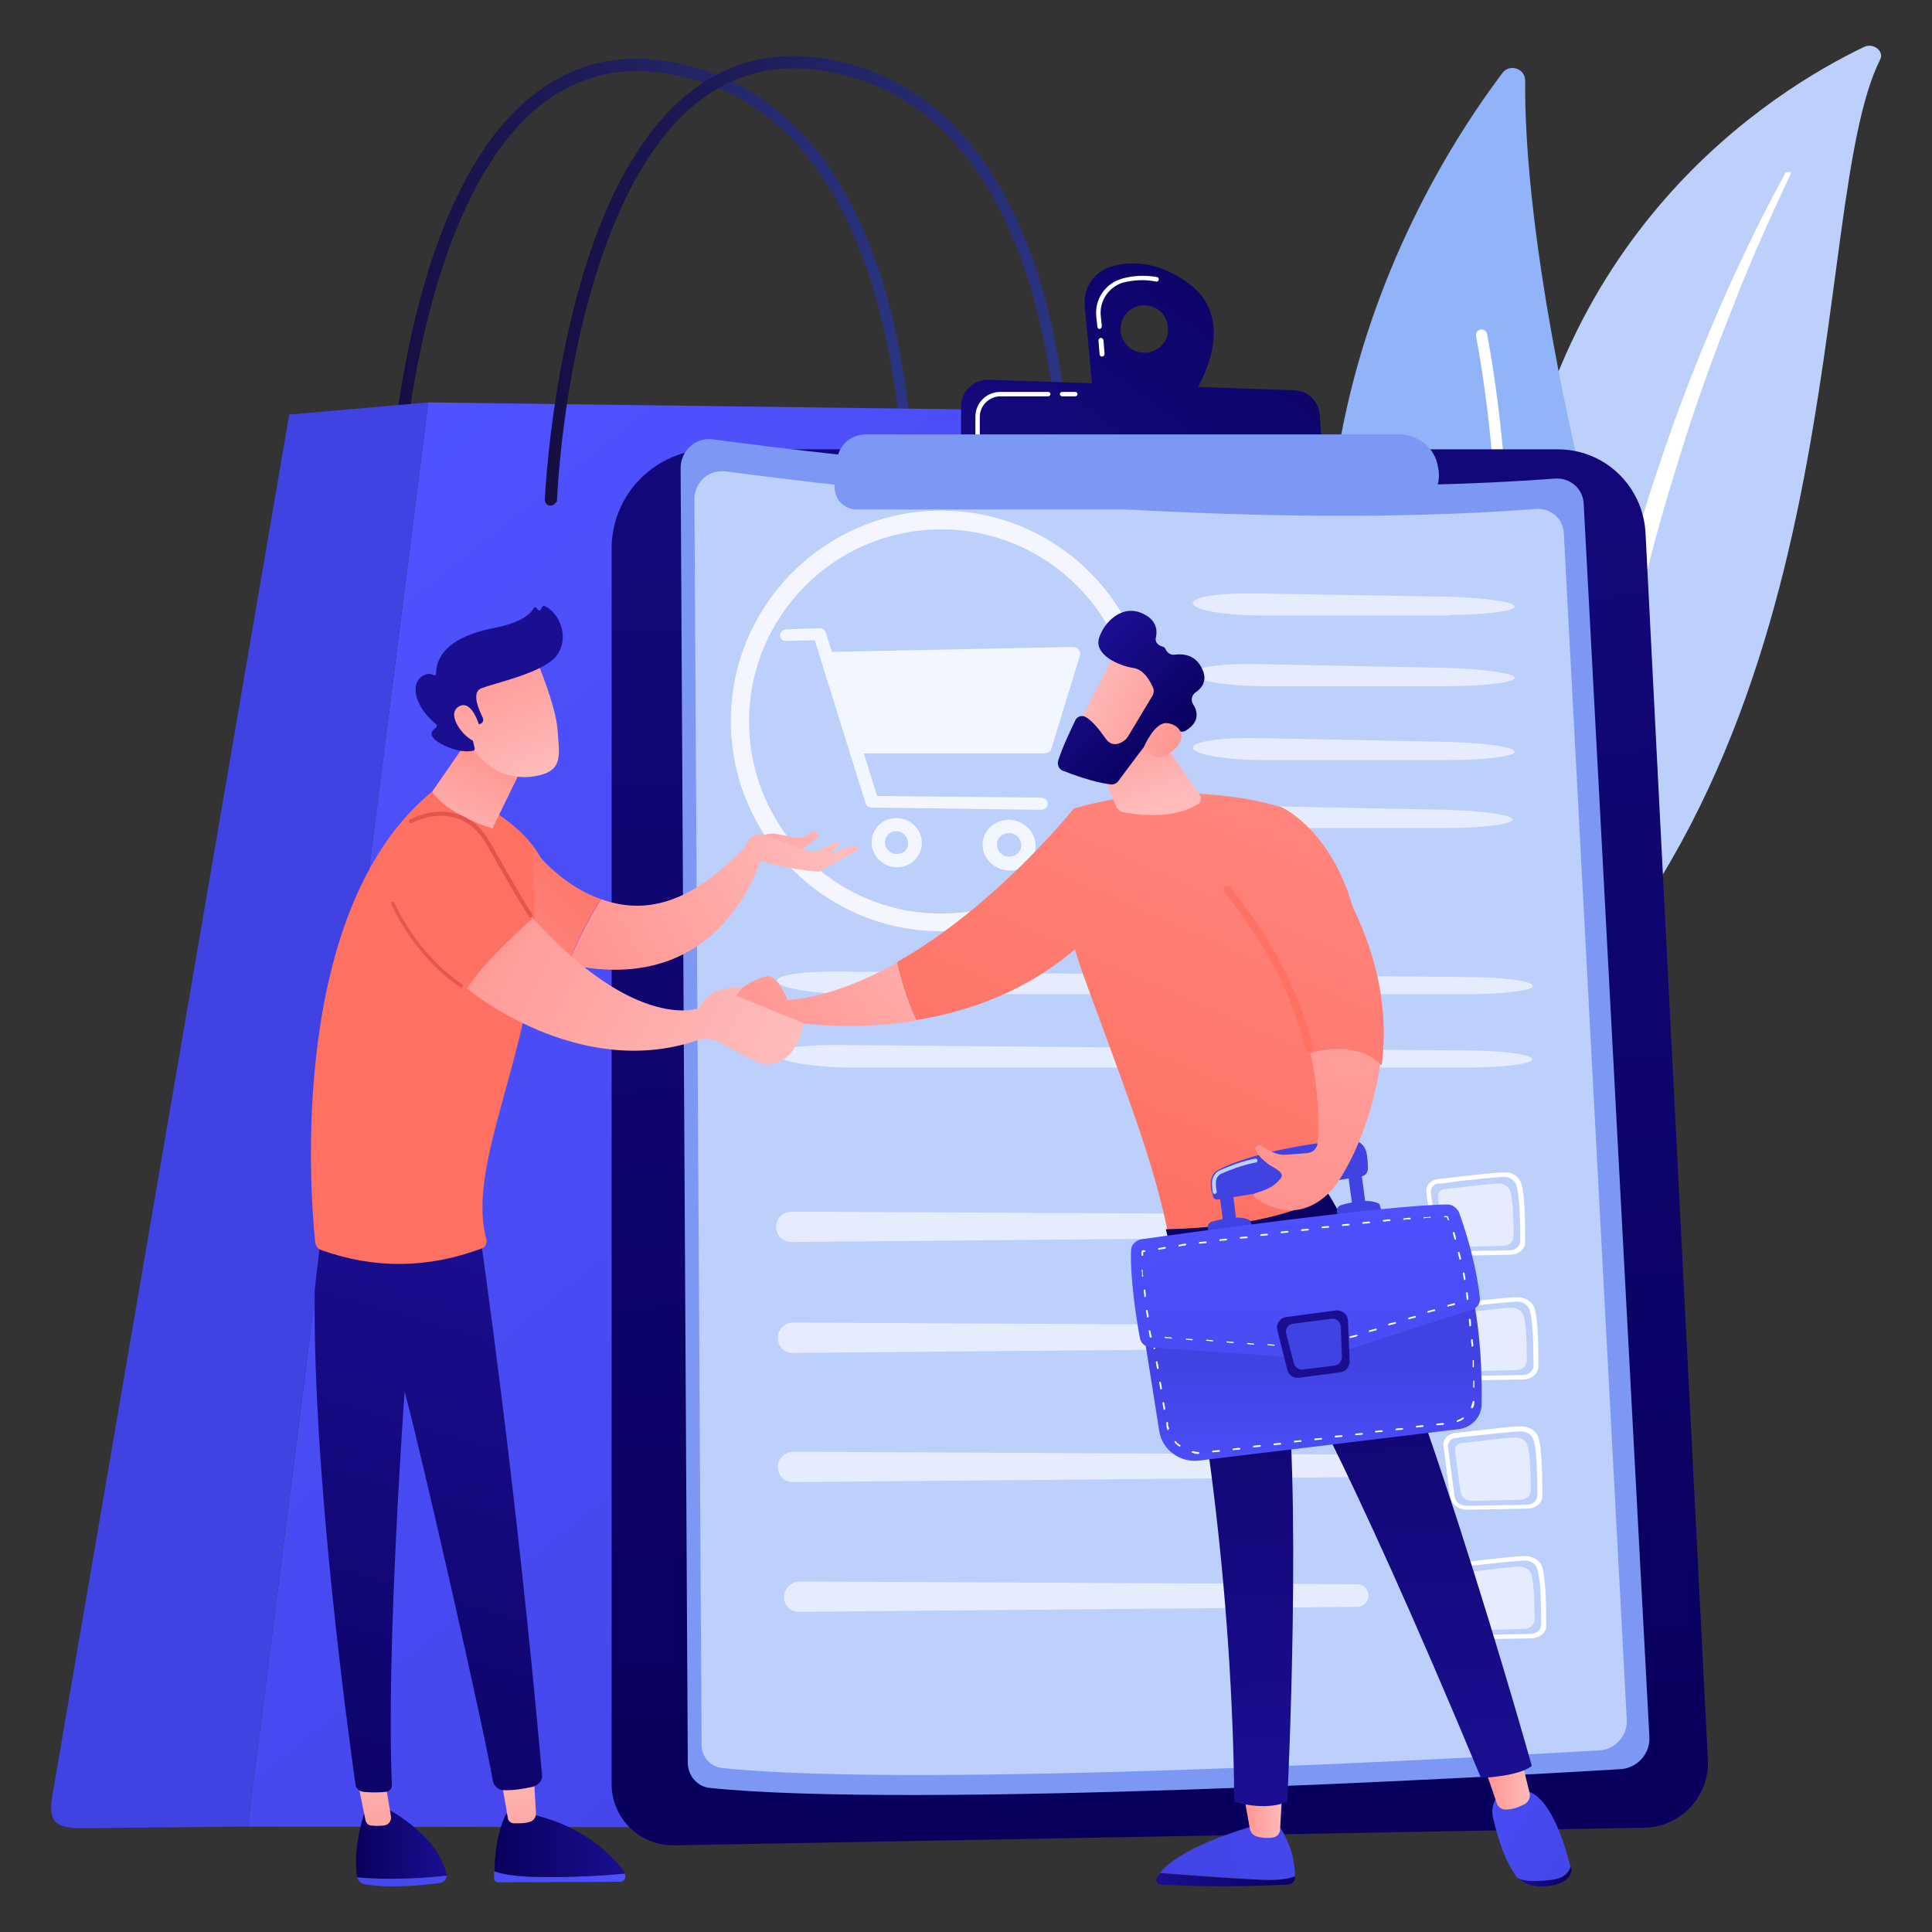 <?xml version="1.0" encoding="utf-8"?>
<!-- Generator: Adobe Illustrator 25.2.1, SVG Export Plug-In . SVG Version: 6.00 Build 0)  -->
<svg version="1.1" xmlns="http://www.w3.org/2000/svg" xmlns:xlink="http://www.w3.org/1999/xlink" x="0px" y="0px"
	 viewBox="0 0 350 350" style="enable-background:new 0 0 350 350;" xml:space="preserve">
<rect x="0" y="0" width="350" height="350" fill="#333333" stroke="none"/>
<style type="text/css">
	.st0{display:none;}
	.st1{display:inline;fill:#1D1D1F;}
	.st2{fill:#BDD0FB;}
	.st3{fill:#FFFFFF;}
	.st4{fill:#91B3FA;}
	.st5{fill:url(#SVGID_1_);}
	.st6{fill:url(#SVGID_2_);}
	.st7{fill:url(#SVGID_3_);}
	.st8{fill:url(#SVGID_4_);}
	.st9{fill:url(#SVGID_5_);}
	.st10{fill:#7D97F4;}
	.st11{opacity:0.6;}
	.st12{opacity:0.6;fill:#FFFFFF;}
	.st13{opacity:0.8;}
	.st14{opacity:0.81;fill:#FFFFFF;}
	.st15{fill:url(#SVGID_6_);}
	.st16{fill:url(#SVGID_7_);}
	.st17{fill:url(#SVGID_8_);}
	.st18{fill:url(#SVGID_9_);}
	.st19{fill:url(#SVGID_10_);}
	.st20{fill:url(#SVGID_11_);}
	.st21{fill:url(#SVGID_12_);}
	.st22{fill:url(#SVGID_13_);}
	.st23{fill:url(#SVGID_14_);}
	.st24{fill:url(#SVGID_15_);}
	.st25{fill:url(#SVGID_16_);}
	.st26{fill:url(#SVGID_17_);}
	.st27{fill:url(#SVGID_18_);}
	.st28{fill:url(#SVGID_19_);}
	.st29{fill:url(#SVGID_20_);}
	.st30{fill:url(#SVGID_21_);}
	.st31{fill:url(#SVGID_22_);}
	.st32{fill:url(#SVGID_23_);}
	.st33{fill:url(#SVGID_24_);}
	.st34{fill:url(#SVGID_25_);}
	.st35{fill:url(#SVGID_26_);}
	.st36{fill:url(#SVGID_27_);}
	.st37{fill:url(#SVGID_28_);}
	.st38{fill:url(#SVGID_29_);}
	.st39{fill:url(#SVGID_30_);}
	.st40{fill:url(#SVGID_31_);}
	.st41{fill:url(#SVGID_32_);}
	.st42{fill:url(#SVGID_33_);}
	.st43{fill:url(#SVGID_34_);}
	.st44{fill:url(#SVGID_35_);}
	.st45{fill:url(#SVGID_36_);}
	.st46{fill:url(#SVGID_37_);}
	.st47{fill:url(#SVGID_38_);}
	.st48{fill:url(#SVGID_39_);}
	.st49{fill:url(#SVGID_40_);}
	.st50{fill:url(#SVGID_41_);}
	.st51{fill:url(#SVGID_42_);}
	.st52{fill:url(#SVGID_43_);}
	.st53{fill:url(#SVGID_44_);}
	.st54{fill:url(#SVGID_45_);}
	.st55{fill:url(#SVGID_46_);}
	.st56{fill:url(#SVGID_47_);}
	.st57{fill:url(#SVGID_48_);}
	.st58{fill:url(#SVGID_49_);}
	.st59{fill:url(#SVGID_50_);}
	.st60{fill:url(#SVGID_51_);}
	.st61{fill:url(#SVGID_52_);}
</style>
<g id="Layer_2" class="st0">
	<rect class="st1" width="350" height="350"/>
</g>
<g id="Layer_1">
	<g>
		<g>
			<path class="st2" d="M340.6,10.8c0.8-1.5-1.2-3.1-2.9-2.3c-16.7,8-58.3,33.9-64.1,95.2c-7.2,76.9-31.6,99.8-57.9,111
				c0,0,32.5-0.5,58.4-23.4C337.6,134.9,327.2,37.6,340.6,10.8z"/>
			<path class="st3" d="M324.4,31.5c-3.7,7.9-7.3,15.8-10.4,23.9c-3.2,8-6.2,16.2-8.8,24.4c-2.6,8.2-5.1,16.5-7.1,24.9
				c-2.1,8.4-3.7,16.8-5.3,25.4c-1.7,8.5-3.3,17.1-6,25.5c-2.6,8.4-6.5,16.5-12,23.8c-1.4,1.8-2.8,3.6-4.3,5.3
				c-1.5,1.7-3.1,3.4-4.7,5c-3.2,3.2-6.8,6.2-10.5,9c-7.6,5.5-16.1,10-25.2,13.3c-1,0.4-2.1-0.1-2.6-0.9c-0.5-0.8-0.1-1.8,0.8-2.2
				l0,0c2.2-0.9,4.3-1.8,6.4-2.7c1.1-0.5,2.1-1,3.1-1.5c1-0.5,2.1-1,3.1-1.6c4-2.2,7.9-4.6,11.5-7.3c7.2-5.3,13.5-11.7,18.7-18.5
				c2.6-3.5,4.8-7.1,6.8-10.9c1.9-3.8,3.5-7.8,4.8-11.8c2.6-8.1,4.3-16.6,6.1-25.1c1.8-8.5,3.6-17,5.8-25.4
				c1.1-4.2,2.3-8.4,3.6-12.5c0.6-2.1,1.3-4.1,2-6.2c0.7-2.1,1.4-4.1,2.1-6.2c2.9-8.2,6.1-16.3,9.6-24.3c3.5-8,7.3-15.8,11.5-23.5
				c0.1-0.2,0.4-0.3,0.7-0.2C324.4,31,324.5,31.3,324.4,31.5z"/>
		</g>
		<g>
			<g>
				<path class="st4" d="M261.6,180.2c1.3,2.2,4.4,2.4,6,0.4c8.7-11.2,30.3-45.1,19.2-92.7c-9.4-40.2-10.6-62.9-10.5-73.3
					c0-2.2-2.8-3.1-4.1-1.4C257.6,32.5,215.2,99.6,261.6,180.2z"/>
				<path class="st3" d="M265,179.6c0.1,0,0.1,0,0.2,0.1c0.5,0.1,1.1-0.2,1.2-0.8c0.1-0.6,13.5-61.9,3-118.4
					c-0.1-0.5-0.6-0.9-1.2-0.8c-0.5,0.1-0.9,0.6-0.8,1.2c10.4,56.1-2.8,117-2.9,117.6C264.3,179,264.6,179.4,265,179.6z"/>
			</g>
		</g>
		<g>
			
				<linearGradient id="SVGID_1_" gradientUnits="userSpaceOnUse" x1="-6950.534" y1="51.396" x2="-6855.499" y2="51.396" gradientTransform="matrix(-1 0 0 1 -6785.215 0)">
				<stop  offset="0" style="stop-color:#2B3582"/>
				<stop  offset="1" style="stop-color:#150E42"/>
			</linearGradient>
			<path class="st5" d="M71.3,92.1C71.3,92.1,71.3,92.1,71.3,92.1c-0.6,0-1-0.5-1-1.1c0-0.1,0.6-13.6,4-29.3
				c4.6-21.2,11.9-36,21.8-44.1c7.1-5.8,15.4-8,24.7-6.5c10.7,1.7,19.8,7,26.9,15.8c5.6,7,10,16.1,13.1,27.2
				c5.2,18.8,4.7,36.9,4.7,37.1c0,0.6-0.5,1-1,1c-0.6,0-1-0.5-1-1c0-0.2,0.5-18-4.6-36.5c-3-10.8-7.3-19.7-12.7-26.4
				c-6.8-8.4-15.4-13.4-25.6-15c-8.7-1.4-16.5,0.7-23.1,6.1c-11.8,9.7-18,28.7-21.1,43c-3.4,15.5-3.9,28.8-3.9,29
				C72.3,91.7,71.8,92.1,71.3,92.1z"/>
			<linearGradient id="SVGID_2_" gradientUnits="userSpaceOnUse" x1="42.073" y1="92.847" x2="255.1" y2="358.724">
				<stop  offset="0" style="stop-color:#4F52FF"/>
				<stop  offset="1" style="stop-color:#4042E2"/>
			</linearGradient>
			<path class="st6" d="M250.7,317.7l-35.2-243L77.6,72.9L44.9,330.9l194.3,0.3C246.3,331.2,251.7,324.8,250.7,317.7z"/>
			<linearGradient id="SVGID_3_" gradientUnits="userSpaceOnUse" x1="332.842" y1="40.01" x2="166.974" y2="135.14">
				<stop  offset="0" style="stop-color:#4F52FF"/>
				<stop  offset="1" style="stop-color:#4042E2"/>
			</linearGradient>
			<path class="st7" d="M52.4,75.1l25.2-2.2L44.9,330.9l-30,0.3c-5.2,0-6.3-1.4-5.3-6.6L52.4,75.1z"/>
			
				<linearGradient id="SVGID_4_" gradientUnits="userSpaceOnUse" x1="-6978.978" y1="50.84" x2="-6883.943" y2="50.84" gradientTransform="matrix(-1 0 0 1 -6785.215 0)">
				<stop  offset="0" style="stop-color:#2B3582"/>
				<stop  offset="1" style="stop-color:#150E42"/>
			</linearGradient>
			<path class="st8" d="M99.7,91.6C99.7,91.6,99.7,91.6,99.7,91.6c-0.6,0-1-0.5-1-1.1c0-0.1,0.6-13.6,4-29.3
				c4.6-21.2,11.9-36,21.8-44.1c7.1-5.8,15.4-8,24.7-6.5c10.7,1.7,19.8,7,26.9,15.8c5.6,7,10,16.1,13.1,27.2
				c5.2,18.8,4.7,36.9,4.7,37.1c0,0.6-0.5,1-1,1c-0.6,0-1-0.5-1-1c0-0.2,0.5-18-4.6-36.5c-3-10.8-7.3-19.7-12.7-26.4
				c-6.8-8.4-15.4-13.4-25.6-15c-8.7-1.4-16.5,0.7-23.1,6.1c-11.8,9.7-18,28.7-21.1,42.9c-3.4,15.5-3.9,28.9-3.9,29
				C100.7,91.1,100.3,91.6,99.7,91.6z"/>
		</g>
		<g>
			<linearGradient id="SVGID_5_" gradientUnits="userSpaceOnUse" x1="209.985" y1="319.363" x2="195.88" y2="-98.153">
				<stop  offset="0" style="stop-color:#09005D"/>
				<stop  offset="1" style="stop-color:#1A0F91"/>
			</linearGradient>
			<path class="st9" d="M110.8,99.4c0-10,8.1-18,18-18h153.4c8.5,0,15.4,6.6,15.9,15.1l11.3,222.3c0.3,6.6-4.9,12.2-11.5,12.3
				l-175.8,3.2c-6.2,0.1-11.3-4.9-11.3-11.1V99.4z"/>
			<g>
				<path class="st10" d="M123.3,84.8c0-3.2,2.8-5.7,5.9-5.2c20.9,2.8,93,11.6,152.5,7.1c2.7-0.2,5.1,1.8,5.2,4.6l11.9,223.3
					c0.2,3.1-2.2,5.7-5.2,5.9c-25,1.5-128.2,7.2-165,3.4c-2.2-0.2-3.9-2.1-4-4.4L123.3,84.8z"/>
				<path class="st2" d="M125.8,90.4c0-3.1,2.7-5.4,5.7-5c20.2,2.7,89.5,11.2,146.8,6.8c2.6-0.2,4.9,1.8,5,4.4l11.4,214.9
					c0.2,2.9-2.1,5.5-5,5.6c-24.1,1.4-123.4,6.9-158.8,3.2c-2.2-0.2-3.8-2-3.8-4.2L125.8,90.4z"/>
				<g class="st11">
					<path class="st3" d="M262.5,111.4c6.6,0,11.9-0.7,11.9-1.5c0-0.9-5.4-1.6-12-1.8l-35.1-0.6c-6.6-0.1-11.6,0.7-11.2,1.9
						s6.1,2.1,12.7,2.1H262.5z"/>
				</g>
				<g class="st11">
					<path class="st3" d="M227.3,120.3c-6.6-0.1-11.6,0.7-11.2,1.9c0.4,1.1,6.1,2.1,12.7,2.1h33.7c6.6,0,11.9-0.7,11.9-1.5
						s-5.4-1.6-12-1.8L227.3,120.3z"/>
				</g>
				<g class="st11">
					<path class="st3" d="M226.9,146c-6.6-0.1-11.6,0.7-11.2,1.9s6.1,2.1,12.7,2.1h33.7c6.6,0,11.9-0.7,11.9-1.5
						c0-0.9-5.4-1.6-12-1.8L226.9,146z"/>
				</g>
				<g class="st11">
					<path class="st3" d="M227.3,133.7c-6.6-0.1-11.6,0.7-11.2,1.9c0.4,1.1,6.1,2.1,12.7,2.1h33.7c6.6,0,11.9-0.7,11.9-1.5
						c0-0.9-5.4-1.6-12-1.8L227.3,133.7z"/>
				</g>
				<g class="st11">
					<path class="st3" d="M265.9,180.1c6.6,0,11.9-0.7,11.8-1.5c-0.1-0.9-5.5-1.6-12-1.6L151.1,176c-6.6,0-11.2,0.8-10.2,2
						c0.9,1.1,7.1,2.1,13.6,2.1H265.9z"/>
				</g>
				<g class="st11">
					<path class="st3" d="M151.1,189.3c-6.6,0-11.2,0.8-10.2,2s7.1,2.1,13.6,2.1h111.3c6.6,0,11.9-0.7,11.8-1.5
						c-0.1-0.9-5.5-1.6-12-1.6L151.1,189.3z"/>
				</g>
				<g>
					<g class="st11">
						<path class="st3" d="M141,243.1c0.3,1.2,1.4,2,2.6,2l101.2-0.9c1.1,0,2.1-1,2-2.1c0-1.1-0.9-2-2-2l-101.2-0.5
							C141.8,239.7,140.5,241.4,141,243.1z"/>
					</g>
					<g class="st11">
						<path class="st3" d="M140.7,223c0.3,1.2,1.4,2,2.6,2l101.2-0.9c1.1,0,2.1-1,2-2.1c0-1.1-0.9-2-2-2l-101.2-0.5
							C141.5,219.6,140.2,221.2,140.7,223z"/>
					</g>
					<g class="st11">
						<path class="st3" d="M141,266.5c0.3,1.2,1.4,2,2.6,2l101.2-0.9c1.1,0,2.1-1,2-2.1c0-1.1-0.9-2-2-2l-101.2-0.5
							C141.8,263.1,140.5,264.8,141,266.5z"/>
					</g>
					<g class="st11">
						<path class="st3" d="M142.1,290c0.3,1.2,1.4,2,2.6,2l101.2-0.9c1.1,0,2.1-1,2-2.1c0-1.1-0.9-2-2-2l-101.2-0.5
							C143,286.6,141.7,288.3,142.1,290z"/>
					</g>
					<g>
						<g>
							<path class="st3" d="M273.7,227.3C273.7,227.3,273.7,227.3,273.7,227.3l-11,0.2c-1.6,0-2.9-1-3.1-2.4l-1.2-9.1
								c-0.1-0.5,0.1-1.1,0.4-1.5c0.4-0.5,1-0.8,1.6-0.9l0,0c0.9-0.1,2.2-0.2,3.6-0.4c2.9-0.3,6.5-0.8,8.5-0.8
								c1.5-0.1,2.7,0.8,3.1,2c0.6,2.1,0.7,6.1,0.7,10.3C276.5,226.1,275.2,227.3,273.7,227.3z M260.6,214.4c-0.4,0-0.8,0.2-1.1,0.6
								c-0.2,0.3-0.3,0.6-0.3,0.9l1.2,9.1c0.1,1,1.1,1.7,2.2,1.7l10.9-0.2c0,0,0,0,0,0c1.1,0,1.9-0.8,1.9-1.7
								c0-4.2-0.1-8.1-0.7-10.1c-0.3-0.9-1.2-1.5-2.3-1.5c-2,0.1-5.6,0.5-8.4,0.8C262.8,214.2,261.5,214.4,260.6,214.4L260.6,214.4z
								"/>
							<path class="st12" d="M261.8,215.4c2.3-0.2,7.3-0.9,9.6-1c1,0,1.9,0.5,2.2,1.4c0.5,1.7,0.6,5,0.6,8.2c0,0.9-0.8,1.7-1.9,1.7
								l-8.7,0.2c-1.1,0-2-0.7-2.1-1.6l-1-7.3C260.3,216.1,261,215.4,261.8,215.4z"/>
						</g>
						<g>
							<path class="st3" d="M276.1,249.9C276.1,249.9,276.1,249.9,276.1,249.9l-11,0.2c-1.6,0-2.9-1-3.1-2.4l-1.2-9.1
								c-0.1-0.5,0.1-1.1,0.4-1.5c0.4-0.5,1-0.8,1.6-0.9l0,0c0.9-0.1,2.2-0.2,3.6-0.4c2.9-0.3,6.5-0.8,8.5-0.8c0,0,0,0,0,0
								c1.4,0,2.7,0.8,3.1,2c0.6,2.1,0.7,6.1,0.7,10.3C278.8,248.7,277.6,249.8,276.1,249.9z M263,237c-0.4,0-0.8,0.2-1.1,0.6
								c-0.2,0.3-0.3,0.6-0.3,0.9l1.2,9.1c0.1,1,1.1,1.7,2.2,1.7l10.9-0.2c0,0,0,0,0,0c1.1,0,1.9-0.8,1.9-1.7
								c0-4.2-0.1-8.1-0.7-10.1c-0.3-0.9-1.2-1.5-2.3-1.5c-2,0.1-5.6,0.5-8.4,0.8C265.2,236.8,263.9,236.9,263,237L263,237z"/>
							<path class="st12" d="M264.2,237.9c2.3-0.2,7.3-0.9,9.6-1c1,0,1.9,0.5,2.2,1.4c0.5,1.7,0.6,5,0.6,8.2c0,0.9-0.8,1.7-1.9,1.7
								l-8.7,0.2c-1.1,0-2-0.7-2.1-1.6l-1-7.3C262.7,238.7,263.3,238,264.2,237.9z"/>
						</g>
						<g>
							<path class="st3" d="M276.8,273.3C276.8,273.3,276.8,273.3,276.8,273.3l-11,0.2c-1.6,0-2.9-1-3.1-2.4l-1.2-9.1
								c-0.1-0.5,0.1-1.1,0.4-1.5c0.4-0.5,1-0.8,1.6-0.9l0,0c0.9-0.1,2.2-0.2,3.6-0.4c2.9-0.3,6.5-0.8,8.5-0.8c0,0,0,0,0,0
								c1.4,0,2.7,0.8,3.1,2c0.6,2.1,0.7,6.1,0.7,10.3C279.6,272.1,278.3,273.3,276.8,273.3z M263.7,260.5c-0.4,0-0.8,0.2-1.1,0.6
								c-0.2,0.3-0.3,0.6-0.3,0.9l1.2,9.1c0.1,1,1.1,1.7,2.2,1.7l10.9-0.2c0,0,0,0,0,0c1.1,0,1.9-0.8,1.9-1.7
								c0-4.2-0.1-8.1-0.7-10.1c-0.3-0.9-1.2-1.5-2.3-1.5c-2,0.1-5.6,0.5-8.4,0.8C265.9,260.2,264.6,260.4,263.7,260.5L263.7,260.5z
								"/>
							<path class="st12" d="M264.9,261.4c2.3-0.2,7.3-0.9,9.6-1c1,0,1.9,0.5,2.2,1.4c0.5,1.7,0.6,5,0.6,8.2c0,0.9-0.8,1.7-1.9,1.7
								l-8.7,0.2c-1.1,0-2-0.7-2.1-1.6l-1-7.3C263.4,262.1,264.1,261.4,264.9,261.4z"/>
						</g>
						<g>
							<path class="st3" d="M277.5,296.8C277.5,296.8,277.5,296.8,277.5,296.8l-11,0.2c-1.6,0-2.9-1-3.1-2.4l-1.2-9.1
								c-0.1-0.5,0.1-1.1,0.4-1.5c0.4-0.5,1-0.8,1.6-0.9l0,0c0.9-0.1,2.2-0.2,3.6-0.4c2.9-0.3,6.5-0.8,8.5-0.8c0,0,0,0,0,0
								c1.4,0,2.7,0.8,3.1,2c0.6,2.1,0.7,6.1,0.7,10.3C280.3,295.6,279.1,296.7,277.5,296.8z M264.4,283.9c-0.4,0-0.8,0.2-1.1,0.6
								c-0.2,0.3-0.3,0.6-0.3,0.9l1.2,9.1c0.1,1,1.1,1.7,2.2,1.7l10.9-0.2c0,0,0,0,0,0c1.1,0,1.9-0.8,1.9-1.7
								c0-4.2-0.1-8.1-0.7-10.1c-0.3-0.9-1.2-1.5-2.3-1.5c-2,0.1-5.6,0.5-8.4,0.8C266.6,283.6,265.3,283.8,264.4,283.9L264.4,283.9z
								"/>
							<path class="st12" d="M265.6,284.8c2.3-0.2,7.3-0.9,9.6-1c1,0,1.9,0.5,2.2,1.4c0.5,1.7,0.6,5,0.6,8.2c0,0.9-0.8,1.7-1.9,1.7
								l-8.7,0.2c-1.1,0-2-0.7-2.1-1.6l-1-7.3C264.2,285.6,264.8,284.9,265.6,284.8z"/>
						</g>
					</g>
				</g>
				<g>
					<g>
						<g class="st13">
							<path class="st3" d="M195.4,117.7c-0.3-0.4-0.7-0.5-1.2-0.5l-43.5,0.9l-1.1-3.5c-0.2-0.5-0.6-0.8-1.1-0.8l-6,0.2
								c-0.6,0-1.2,0.5-1.2,1.1c0,0.6,0.5,1.1,1.2,1l5.1-0.1l9.2,29.5c0.2,0.5,0.6,0.8,1.2,0.8l30.5,0.4c0.7,0,1.3-0.4,1.3-1.1
								c0-0.7-0.6-1.1-1.3-1.1l-29.6-0.3l-2.4-7.7l32.6,0c0.7,0,1.3-0.4,1.4-1l5.1-16.6C195.8,118.5,195.7,118,195.4,117.7z"/>
							<path class="st3" d="M162.4,148.2c-2.5,0-4.5,1.9-4.5,4.4c0,2.4,2,4.5,4.5,4.5c2.5,0.1,4.6-1.9,4.6-4.4
								C167,150.3,165,148.2,162.4,148.2z M162.4,154.7c-1.2,0-2.1-1-2.1-2.1c0-1.1,1-2.1,2.1-2c1.2,0,2.1,1,2.1,2.1
								C164.6,153.8,163.6,154.8,162.4,154.7z"/>
							<path class="st3" d="M182.8,148.5c-2.6,0-4.8,2-4.8,4.5c0,2.5,2.1,4.6,4.8,4.7c2.7,0.1,4.8-1.9,4.8-4.5
								C187.6,150.6,185.4,148.6,182.8,148.5z M182.8,155.2c-1.2,0-2.2-1-2.2-2.2c0-1.2,1-2.1,2.2-2.1c1.2,0,2.2,1,2.2,2.2
								S184,155.2,182.8,155.2z"/>
						</g>
					</g>
					<path class="st14" d="M170.5,168.7c-21,0-38.1-17.1-38.1-38.1s17.1-38.1,38.1-38.1s38.1,17.1,38.1,38.1
						S191.5,168.7,170.5,168.7z M170.5,95.9c-19.2,0-34.8,15.6-34.8,34.8c0,19.2,15.6,34.8,34.8,34.8c19.2,0,34.8-15.6,34.8-34.8
						C205.3,111.5,189.7,95.9,170.5,95.9z"/>
				</g>
			</g>
			<linearGradient id="SVGID_6_" gradientUnits="userSpaceOnUse" x1="232.087" y1="28.159" x2="161.546" y2="120.954">
				<stop  offset="0" style="stop-color:#09005D"/>
				<stop  offset="1" style="stop-color:#1A0F91"/>
			</linearGradient>
			<path class="st15" d="M215,51.1c-5.5-3.9-10.4-3.8-13.7-2.8c-3.1,0.9-5.1,3.9-4.8,7.1l1.5,16l17.4,1.5
				C215.3,72.9,225.8,58.6,215,51.1z M207.3,63.9c-2.4,0-4.3-1.9-4.3-4.3c0-2.4,1.9-4.3,4.3-4.3c2.4,0,4.3,1.9,4.3,4.3
				C211.7,62,209.7,63.9,207.3,63.9z"/>
			<path class="st3" d="M199.6,64.6c-0.2,0-0.4-0.2-0.4-0.4l-0.2-2.5c0-0.2,0.1-0.4,0.4-0.5c0.2,0,0.4,0.1,0.5,0.4l0.2,2.5
				C200.1,64.4,199.9,64.6,199.6,64.6C199.7,64.6,199.6,64.6,199.6,64.6z M199.2,59.6c-0.2,0-0.4-0.2-0.4-0.4l-0.2-1.9
				c-0.3-3.1,1.6-5.9,4.6-6.8c2.1-0.6,4.2-0.7,6.4-0.3c0.2,0,0.4,0.3,0.3,0.5c0,0.2-0.3,0.4-0.5,0.3c-2-0.4-4-0.3-6,0.2
				c-2.5,0.8-4.2,3.2-4,5.9l0.2,1.9C199.6,59.4,199.4,59.6,199.2,59.6C199.2,59.6,199.2,59.6,199.2,59.6z"/>
			<linearGradient id="SVGID_7_" gradientUnits="userSpaceOnUse" x1="239.825" y1="34.041" x2="169.284" y2="126.836">
				<stop  offset="0" style="stop-color:#09005D"/>
				<stop  offset="1" style="stop-color:#1A0F91"/>
			</linearGradient>
			<path class="st16" d="M174.1,81.7v-8c0-2.8,2.3-5,5.1-4.9l55.3,1.9c2.5,0.1,4.4,2,4.6,4.5l0.5,7.7L174.1,81.7z"/>
			<path class="st3" d="M194.8,71.8h-2.4c-0.2,0-0.4-0.2-0.4-0.4c0-0.2,0.2-0.4,0.4-0.4h2.4c0.2,0,0.4,0.2,0.4,0.4
				C195.2,71.6,195,71.8,194.8,71.8z"/>
			<path class="st3" d="M177.1,79.1c-0.2,0-0.4-0.2-0.4-0.4v-3.2c0-2.5,2-4.5,4.5-4.5h8.7c0.2,0,0.4,0.2,0.4,0.4
				c0,0.2-0.2,0.4-0.4,0.4h-8.7c-2,0-3.7,1.7-3.7,3.7v3.2C177.6,79,177.4,79.1,177.1,79.1z"/>
			<path class="st10" d="M151.6,83.7c0.1-2.8,2.4-5,5.2-5l96.7,0c3.5,0,6.5,2.5,7,5.9l0.1,0.5c0.6,3.8-2.2,7.2-6.1,7.2h-99.3
				c-2.3,0-4.1-1.9-4-4.2L151.6,83.7z"/>
		</g>
		<g>
			<g>
				<g>
					<linearGradient id="SVGID_8_" gradientUnits="userSpaceOnUse" x1="176.691" y1="162.34" x2="136.579" y2="191.882">
						<stop  offset="0" style="stop-color:#FEBBBA"/>
						<stop  offset="1" style="stop-color:#FF928E"/>
					</linearGradient>
					<path class="st17" d="M142.7,181.2c0,0-1.8-4.8-3.9-4.3c-2.1,0.4-4.4,2.1-4.4,2.1l-3.4,4.6c0,0,9.6,3.8,12.9,1.6
						c0,0,9.8,1.7,22.1-0.3c-1.8-3.8-2.9-7.6-3.5-10.5C156.2,177.9,149.5,180.6,142.7,181.2z"/>
					<linearGradient id="SVGID_9_" gradientUnits="userSpaceOnUse" x1="217.544" y1="85.308" x2="165.507" y2="203.204">
						<stop  offset="0" style="stop-color:#FF928E"/>
						<stop  offset="1" style="stop-color:#FE7062"/>
					</linearGradient>
					<path class="st18" d="M194.5,146.5c0,0-14,17.6-32,27.8c0.6,2.9,1.7,6.7,3.5,10.5c9.3-1.5,20.1-5.2,29.3-13.3L194.5,146.5z"/>
				</g>
				<linearGradient id="SVGID_10_" gradientUnits="userSpaceOnUse" x1="252.98" y1="100.948" x2="200.943" y2="218.844">
					<stop  offset="0" style="stop-color:#FF928E"/>
					<stop  offset="1" style="stop-color:#FE7062"/>
				</linearGradient>
				<path class="st19" d="M211.9,224.7c-2.7-13-5.5-20.5-14.6-45.2c-2.9-7.8-5.5-15.6-4.2-23.8l1.4-9.2c0,0,17.8-6,37.6-0.3
					c0,0,26.9,11.7,8.6,69.5C232.4,225,222.8,227.7,211.9,224.7z"/>
				
					<linearGradient id="SVGID_11_" gradientUnits="userSpaceOnUse" x1="-1080.768" y1="145.044" x2="-1086.391" y2="128.175" gradientTransform="matrix(1 0 0 1 1290.102 0)">
					<stop  offset="0" style="stop-color:#FEBBBA"/>
					<stop  offset="1" style="stop-color:#FF928E"/>
				</linearGradient>
				<path class="st20" d="M197.5,134.8l4.6,11.1c0.3,0.7,0.9,1.2,1.7,1.3c2.7,0.5,9.1,1.2,13.3-1.6c0.5-0.3,0.6-1,0.3-1.5l-8.5-12.3
					L197.5,134.8z"/>
				<g>
					<linearGradient id="SVGID_12_" gradientUnits="userSpaceOnUse" x1="196.2" y1="124.343" x2="216.41" y2="133.13">
						<stop  offset="0" style="stop-color:#FEBBBA"/>
						<stop  offset="1" style="stop-color:#FF928E"/>
					</linearGradient>
					<path class="st21" d="M202.3,117.8c-0.2,0.2-8.2,15.9-8.2,15.9l9.1,4.4l9.8-13.8C212.9,124.3,205.5,114.8,202.3,117.8z"/>
					
						<linearGradient id="SVGID_13_" gradientUnits="userSpaceOnUse" x1="3370.442" y1="4411.179" x2="3394.584" y2="4411.179" gradientTransform="matrix(-0.685 -0.728 -0.728 0.685 5732.693 -432.951)">
						<stop  offset="0" style="stop-color:#09005D"/>
						<stop  offset="1" style="stop-color:#1A0F91"/>
					</linearGradient>
					<path class="st22" d="M208.8,126l-4.5,7.5c-0.1,0.1-0.2,0.2-0.2,0.3c-0.5,0.5-2.4,2-3.8,0c-1.2-1.7-2.4-3.2-3.6-3.9
						c-0.7-0.4-1.6-0.1-1.9,0.6c-0.7,1.5-2.2,4.5-3.1,7.3c-0.2,0.7,0.1,1.5,0.8,1.8c1.8,0.7,5.5,2.1,8.7,2.5
						c0.5,0.1,1.1-0.2,1.4-0.6c1.4-1.9,5.3-7.2,6.6-8.5c1.2-1.2,3.5-0.8,4.5-0.5c0.4,0.1,0.8,0.1,1.2-0.2c1-0.6,2.9-2.2,1.2-4.8
						c-0.4-0.7-0.2-1.5,0.4-2c1.2-0.8,2.4-2.2,1.2-4.5c-1.2-2.4-3.4-2.6-4.9-2.4c-0.7,0.1-1.3-0.3-1.6-0.9c-0.1-0.3-0.3-0.5-0.7-0.6
						c-0.8-0.2-1.3-0.9-1.1-1.6c0.3-1.3,0.1-3.1-2.1-4.2c-3.9-2.1-7.3,1.4-8.2,4.3c-0.9,3,3.5,5,6.2,5.4c2,0.3,3.1,2.5,3.6,3.6
						C209.1,125.1,209,125.6,208.8,126z"/>
					<linearGradient id="SVGID_14_" gradientUnits="userSpaceOnUse" x1="194.94" y1="127.24" x2="215.15" y2="136.027">
						<stop  offset="0" style="stop-color:#FEBBBA"/>
						<stop  offset="1" style="stop-color:#FF928E"/>
					</linearGradient>
					<path class="st23" d="M207.2,135.4c0,0,1.9-4.6,4.2-4.4c2.2,0.2,4,2.4,1.2,4.9C209.2,139,207.2,135.4,207.2,135.4z"/>
				</g>
				<g>
					
						<linearGradient id="SVGID_15_" gradientUnits="userSpaceOnUse" x1="1159.18" y1="340.527" x2="1184.297" y2="340.527" gradientTransform="matrix(-1 0 0 1 1393.758 0)">
						<stop  offset="0" style="stop-color:#09005D"/>
						<stop  offset="1" style="stop-color:#1A0F91"/>
					</linearGradient>
					<path class="st24" d="M210.2,339.3c4.3,0.4,11.8,1,17.7,1.2c3.5,0.2,5.6-0.2,6.7-0.7c0,0.1,0,0.3,0,0.4c0,0.6-0.5,1.1-1.2,1.2
						c-11.1,0.6-20,0.2-23.1,0c-0.7,0-1-0.7-0.7-1.3C209.8,339.9,210,339.6,210.2,339.3z"/>
					<linearGradient id="SVGID_16_" gradientUnits="userSpaceOnUse" x1="295.203" y1="317.028" x2="204.257" y2="342.95">
						<stop  offset="0" style="stop-color:#4F52FF"/>
						<stop  offset="1" style="stop-color:#4042E2"/>
					</linearGradient>
					<path class="st25" d="M227.8,340.5c-5.9-0.3-13.4-0.9-17.7-1.2c4.2-5.2,17.7-8.7,17.7-8.7h3.8c2.6,3.8,3,7.3,3,9.3
						C233.4,340.4,231.4,340.7,227.8,340.5z"/>
					
						<linearGradient id="SVGID_17_" gradientUnits="userSpaceOnUse" x1="1161.499" y1="328.732" x2="1168.574" y2="328.732" gradientTransform="matrix(-1 0 0 1 1393.758 0)">
						<stop  offset="0" style="stop-color:#FEBBBA"/>
						<stop  offset="1" style="stop-color:#FF928E"/>
					</linearGradient>
					<path class="st26" d="M232.3,324.4l-0.4,7c0,0.8-0.6,1.4-1.4,1.5c-0.8,0.1-1.8,0.1-2.8-0.2c-0.7-0.2-1.2-0.8-1.3-1.5l-1.2-6.8
						H232.3z"/>
				</g>
				<g>
					<g>
						
							<linearGradient id="SVGID_18_" gradientUnits="userSpaceOnUse" x1="1109.108" y1="339.986" x2="1118.733" y2="339.986" gradientTransform="matrix(-1 0 0 1 1393.758 0)">
							<stop  offset="0" style="stop-color:#09005D"/>
							<stop  offset="1" style="stop-color:#1A0F91"/>
						</linearGradient>
						<path class="st27" d="M281.5,340.5c1.9-0.3,2.7-1.2,3.1-2.3c0,0,0,0,0,0c0.3,1.1-0.4,2.2-1.6,2.8c-1.5,0.7-3.2,0.8-4.5,0.7
							c-1.4-0.1-2.7-0.6-3.4-1.6l0,0C276.4,340.8,278.4,340.9,281.5,340.5z"/>
						<linearGradient id="SVGID_19_" gradientUnits="userSpaceOnUse" x1="244.502" y1="311.76" x2="301.178" y2="348.665">
							<stop  offset="0" style="stop-color:#4F52FF"/>
							<stop  offset="1" style="stop-color:#4042E2"/>
						</linearGradient>
						<path class="st28" d="M272.7,324.4h3.1c4.8-0.1,7.8,10,8.7,13.8c-0.4,1-1.2,2-3.1,2.3c-3.1,0.4-5.1,0.4-6.5-0.3
							c-2.6-3.4-3.8-8.3-4.5-11.2C269.9,325.6,272.7,324.4,272.7,324.4z"/>
					</g>
					
						<linearGradient id="SVGID_20_" gradientUnits="userSpaceOnUse" x1="1116.521" y1="322.834" x2="1124.976" y2="322.834" gradientTransform="matrix(-1 0 0 1 1393.758 0)">
						<stop  offset="0" style="stop-color:#FEBBBA"/>
						<stop  offset="1" style="stop-color:#FF928E"/>
					</linearGradient>
					<path class="st29" d="M275.4,317.9l1.7,6.9c0.2,0.8-0.2,1.7-1,2.1c-1,0.5-2.3,1-3.6,0.9c-0.6-0.1-1.1-0.5-1.3-1l-2.5-7.3
						L275.4,317.9z"/>
				</g>
				<linearGradient id="SVGID_21_" gradientUnits="userSpaceOnUse" x1="239.34" y1="202.746" x2="248.297" y2="324.553">
					<stop  offset="0" style="stop-color:#09005D"/>
					<stop  offset="1" style="stop-color:#1A0F91"/>
				</linearGradient>
				<path class="st30" d="M277.5,319.9c-2.2,1.9-9.2,2.2-9.2,2.2c-25.3-60.8-35.9-77.5-35.9-77.5c3.7,22.9,0.8,81.8,0.8,81.8
					c-4.2,1.8-9.6,0-9.6,0c-0.3-37.5-5.6-77.9-12.4-103.7c17.1-0.4,26.4-4.1,29.4-6.5C254.9,239.2,277.5,319.9,277.5,319.9z"/>
				<g>
					<linearGradient id="SVGID_22_" gradientUnits="userSpaceOnUse" x1="237.705" y1="271.971" x2="237.705" y2="246.156">
						<stop  offset="0" style="stop-color:#4F52FF"/>
						<stop  offset="1" style="stop-color:#4042E2"/>
					</linearGradient>
					<path class="st31" d="M206.9,239.6l3.1,19.6c0.5,3.4,3.7,5.8,7.2,5.4l47.1-5.7c2.3-0.3,4.1-2.2,4.1-4.5
						c0.1-5.1-0.1-14.1-2.2-22.3L206.9,239.6z"/>
					<path class="st3" d="M217.1,263.4C217.1,263.4,217.1,263.4,217.1,263.4c-0.4,0-0.8-0.1-1.1-0.2c-0.1,0-0.1-0.1-0.1-0.2
						c0-0.1,0.1-0.1,0.2-0.1c0.4,0.1,0.7,0.1,1.1,0.2c0.1,0,0.1,0.1,0.1,0.1C217.2,263.3,217.2,263.4,217.1,263.4z M219.7,263.1
						c-0.1,0-0.1-0.1-0.1-0.1c0-0.1,0-0.1,0.1-0.2l1.1-0.1c0.1,0,0.1,0,0.2,0.1c0,0.1,0,0.1-0.1,0.2L219.7,263.1
						C219.7,263.1,219.7,263.1,219.7,263.1z M223.4,262.7c-0.1,0-0.1-0.1-0.1-0.1c0-0.1,0-0.1,0.1-0.2l1.1-0.1c0.1,0,0.1,0,0.2,0.1
						c0,0.1,0,0.1-0.1,0.2L223.4,262.7C223.4,262.7,223.4,262.7,223.4,262.7z M227.1,262.2c-0.1,0-0.1-0.1-0.1-0.1
						c0-0.1,0-0.1,0.1-0.2l1.1-0.1c0.1,0,0.1,0,0.2,0.1c0,0.1,0,0.1-0.1,0.2L227.1,262.2C227.1,262.2,227.1,262.2,227.1,262.2z
						 M213.7,262.1C213.6,262.1,213.6,262.1,213.7,262.1c-0.4-0.3-0.7-0.5-0.9-0.8c-0.1-0.1,0-0.1,0-0.2c0.1-0.1,0.1,0,0.2,0
						c0.2,0.3,0.5,0.5,0.8,0.7c0.1,0,0.1,0.1,0,0.2C213.7,262.1,213.7,262.1,213.7,262.1z M230.8,261.8c-0.1,0-0.1-0.1-0.1-0.1
						c0-0.1,0-0.1,0.1-0.2l1.1-0.1c0.1,0,0.1,0,0.2,0.1c0,0.1,0,0.1-0.1,0.2L230.8,261.8C230.8,261.8,230.8,261.8,230.8,261.8z
						 M234.5,261.3c-0.1,0-0.1-0.1-0.1-0.1c0-0.1,0-0.1,0.1-0.2l1.1-0.1c0.1,0,0.1,0,0.2,0.1c0,0.1,0,0.1-0.1,0.2L234.5,261.3
						C234.5,261.3,234.5,261.3,234.5,261.3z M238.2,260.9c-0.1,0-0.1-0.1-0.1-0.1c0-0.1,0-0.1,0.1-0.2l1.1-0.1c0.1,0,0.1,0,0.2,0.1
						c0,0.1,0,0.1-0.1,0.2L238.2,260.9C238.2,260.9,238.2,260.9,238.2,260.9z M241.9,260.4c-0.1,0-0.1-0.1-0.1-0.1
						c0-0.1,0-0.1,0.1-0.2l1.1-0.1c0.1,0,0.1,0,0.2,0.1c0,0.1,0,0.1-0.1,0.2L241.9,260.4C241.9,260.4,241.9,260.4,241.9,260.4z
						 M245.6,260c-0.1,0-0.1-0.1-0.1-0.1c0-0.1,0-0.1,0.1-0.2l1.1-0.1c0.1,0,0.1,0,0.2,0.1c0,0.1,0,0.1-0.1,0.2L245.6,260
						C245.6,260,245.6,260,245.6,260z M249.2,259.5c-0.1,0-0.1-0.1-0.1-0.1c0-0.1,0-0.1,0.1-0.2l1.1-0.1c0.1,0,0.1,0,0.2,0.1
						c0,0.1,0,0.1-0.1,0.2L249.2,259.5C249.3,259.5,249.3,259.5,249.2,259.5z M252.9,259.1c-0.1,0-0.1-0.1-0.1-0.1
						c0-0.1,0-0.1,0.1-0.2l1.1-0.1c0.1,0,0.1,0,0.2,0.1c0,0.1,0,0.1-0.1,0.2L252.9,259.1C253,259.1,252.9,259.1,252.9,259.1z
						 M211.6,259.1c-0.1,0-0.1,0-0.1-0.1c-0.1-0.3-0.2-0.6-0.2-0.9l0-0.3c0-0.1,0-0.1,0.1-0.2c0.1,0,0.1,0,0.2,0.1l0,0.3
						c0,0.3,0.1,0.6,0.2,0.8C211.7,258.9,211.7,259,211.6,259.1C211.6,259.1,211.6,259.1,211.6,259.1z M256.6,258.6
						c-0.1,0-0.1-0.1-0.1-0.1c0-0.1,0-0.1,0.1-0.2l1.1-0.1c0.1,0,0.1,0,0.2,0.1c0,0.1,0,0.1-0.1,0.2L256.6,258.6
						C256.7,258.6,256.6,258.6,256.6,258.6z M260.3,258.2c-0.1,0-0.1-0.1-0.1-0.1c0-0.1,0-0.1,0.1-0.2l1.1-0.1c0.1,0,0.1,0,0.2,0.1
						c0,0.1,0,0.1-0.1,0.2L260.3,258.2C260.3,258.2,260.3,258.2,260.3,258.2z M264,257.6c-0.1,0-0.1,0-0.1-0.1c0-0.1,0-0.2,0.1-0.2
						c0.3-0.1,0.7-0.3,1-0.5c0.1,0,0.2,0,0.2,0c0,0.1,0,0.2,0,0.2C264.8,257.3,264.4,257.5,264,257.6C264,257.6,264,257.6,264,257.6
						z M210.9,255.4c-0.1,0-0.1,0-0.1-0.1l-0.2-1.1c0-0.1,0-0.1,0.1-0.2c0.1,0,0.1,0,0.2,0.1l0.2,1.1
						C211.1,255.3,211,255.4,210.9,255.4C210.9,255.4,210.9,255.4,210.9,255.4z M266.6,255.1C266.6,255.1,266.6,255.1,266.6,255.1
						c-0.1,0-0.2-0.1-0.1-0.2c0.1-0.3,0.2-0.7,0.3-1c0-0.1,0.1-0.1,0.2-0.1c0.1,0,0.1,0.1,0.1,0.2c0,0.4-0.1,0.8-0.3,1.1
						C266.7,255.1,266.7,255.1,266.6,255.1z M210.3,251.7c-0.1,0-0.1,0-0.1-0.1l-0.2-1.1c0-0.1,0-0.1,0.1-0.2c0.1,0,0.1,0,0.2,0.1
						l0.2,1.1C210.5,251.6,210.4,251.7,210.3,251.7C210.3,251.7,210.3,251.7,210.3,251.7z M267,251.4c-0.1,0-0.1-0.1-0.1-0.1
						c0-0.4,0-0.7,0-1.1c0-0.1,0.1-0.1,0.1-0.1c0.1,0,0.1,0.1,0.1,0.1c0,0.4,0,0.8,0,1.1C267.1,251.4,267,251.4,267,251.4L267,251.4
						z M209.7,248c-0.1,0-0.1,0-0.1-0.1l-0.2-1.1c0-0.1,0-0.1,0.1-0.2c0.1,0,0.1,0,0.2,0.1l0.2,1.1C209.9,248,209.8,248,209.7,248
						C209.7,248,209.7,248,209.7,248z M266.9,247.7c-0.1,0-0.1-0.1-0.1-0.1c0-0.4,0-0.7,0-1.1c0-0.1,0.1-0.1,0.1-0.1
						c0.1,0,0.1,0.1,0.1,0.1c0,0.4,0,0.8,0,1.1C267,247.6,267,247.7,266.9,247.7C266.9,247.7,266.9,247.7,266.9,247.7z M209.1,244.4
						c-0.1,0-0.1,0-0.1-0.1l-0.2-1.1c0-0.1,0-0.1,0.1-0.2c0.1,0,0.1,0,0.2,0.1l0.2,1.1C209.3,244.3,209.2,244.3,209.1,244.4
						C209.2,244.4,209.2,244.4,209.1,244.4z M266.7,244c-0.1,0-0.1-0.1-0.1-0.1c0-0.4-0.1-0.7-0.1-1.1c0-0.1,0-0.1,0.1-0.2
						c0.1,0,0.1,0,0.2,0.1c0,0.4,0.1,0.7,0.1,1.1C266.8,243.9,266.7,244,266.7,244C266.7,244,266.7,244,266.7,244z M208.6,240.7
						c-0.1,0-0.1,0-0.1-0.1l-0.2-1.1c0-0.1,0-0.1,0.1-0.2c0.1,0,0.1,0,0.2,0.1l0.2,1.1C208.7,240.6,208.7,240.7,208.6,240.7
						C208.6,240.7,208.6,240.7,208.6,240.7z M266.3,240.3c-0.1,0-0.1-0.1-0.1-0.1c0-0.4-0.1-0.7-0.1-1.1c0-0.1,0-0.1,0.1-0.2
						c0.1,0,0.1,0,0.2,0.1c0.1,0.4,0.1,0.7,0.1,1.1C266.4,240.2,266.4,240.3,266.3,240.3C266.3,240.3,266.3,240.3,266.3,240.3z
						 M208.9,239.5c-0.1,0-0.1-0.1-0.1-0.1c0-0.1,0-0.1,0.1-0.2l1.1-0.1c0.1,0,0.1,0,0.2,0.1c0,0.1,0,0.1-0.1,0.2L208.9,239.5
						C208.9,239.5,208.9,239.5,208.9,239.5z M212.6,239c-0.1,0-0.1-0.1-0.1-0.1c0-0.1,0-0.1,0.1-0.2l1.1-0.1c0.1,0,0.1,0,0.2,0.1
						c0,0.1,0,0.1-0.1,0.2L212.6,239C212.6,239,212.6,239,212.6,239z M216.3,238.6c-0.1,0-0.1-0.1-0.1-0.1c0-0.1,0-0.1,0.1-0.2
						l1.1-0.1c0.1,0,0.1,0,0.2,0.1c0,0.1,0,0.1-0.1,0.2L216.3,238.6C216.3,238.6,216.3,238.6,216.3,238.6z M220,238.1
						c-0.1,0-0.1-0.1-0.1-0.1c0-0.1,0-0.1,0.1-0.2l1.1-0.1c0.1,0,0.1,0,0.2,0.1c0,0.1,0,0.1-0.1,0.2L220,238.1
						C220,238.1,220,238.1,220,238.1z M223.7,237.6c-0.1,0-0.1-0.1-0.1-0.1c0-0.1,0-0.1,0.1-0.2l1.1-0.1c0.1,0,0.1,0,0.2,0.1
						c0,0.1,0,0.1-0.1,0.2L223.7,237.6C223.7,237.6,223.7,237.6,223.7,237.6z M227.4,237.2c-0.1,0-0.1-0.1-0.1-0.1
						c0-0.1,0-0.1,0.1-0.2l1.1-0.1c0.1,0,0.1,0,0.2,0.1c0,0.1,0,0.1-0.1,0.2L227.4,237.2C227.4,237.1,227.4,237.2,227.4,237.2z
						 M231.1,236.7c-0.1,0-0.1-0.1-0.1-0.1c0-0.1,0-0.1,0.1-0.2l1.1-0.1c0.1,0,0.1,0,0.2,0.1c0,0.1,0,0.1-0.1,0.2L231.1,236.7
						C231.1,236.7,231.1,236.7,231.1,236.7z M265.7,236.6c-0.1,0-0.1,0-0.1-0.1c-0.1-0.4-0.1-0.7-0.2-1.1c0-0.1,0-0.1,0.1-0.2
						c0.1,0,0.1,0,0.2,0.1c0.1,0.4,0.1,0.7,0.2,1.1C265.9,236.5,265.8,236.6,265.7,236.6C265.8,236.6,265.7,236.6,265.7,236.6z
						 M234.8,236.2c-0.1,0-0.1-0.1-0.1-0.1c0-0.1,0-0.1,0.1-0.2l1.1-0.1c0.1,0,0.1,0,0.2,0.1c0,0.1,0,0.1-0.1,0.2L234.8,236.2
						C234.8,236.2,234.8,236.2,234.8,236.2z M238.5,235.7c-0.1,0-0.1-0.1-0.1-0.1c0-0.1,0-0.1,0.1-0.2l1.1-0.1c0.1,0,0.1,0,0.2,0.1
						c0,0.1,0,0.1-0.1,0.2L238.5,235.7C238.5,235.7,238.5,235.7,238.5,235.7z M242.2,235.3c-0.1,0-0.1-0.1-0.1-0.1
						c0-0.1,0-0.1,0.1-0.2l1.1-0.1c0.1,0,0.1,0,0.2,0.1c0,0.1,0,0.1-0.1,0.2L242.2,235.3C242.2,235.3,242.2,235.3,242.2,235.3z
						 M245.8,234.8c-0.1,0-0.1-0.1-0.1-0.1c0-0.1,0-0.1,0.1-0.2l1.1-0.1c0.1,0,0.1,0,0.2,0.1c0,0.1,0,0.1-0.1,0.2L245.8,234.8
						C245.9,234.8,245.9,234.8,245.8,234.8z M249.5,234.3c-0.1,0-0.1-0.1-0.1-0.1c0-0.1,0-0.1,0.1-0.2l1.1-0.1c0.1,0,0.1,0,0.2,0.1
						c0,0.1,0,0.1-0.1,0.2L249.5,234.3C249.6,234.3,249.5,234.3,249.5,234.3z M253.2,233.8c-0.1,0-0.1-0.1-0.1-0.1
						c0-0.1,0-0.1,0.1-0.2l1.1-0.1c0.1,0,0.1,0,0.2,0.1c0,0.1,0,0.1-0.1,0.2L253.2,233.8C253.2,233.8,253.2,233.8,253.2,233.8z
						 M256.9,233.4c-0.1,0-0.1-0.1-0.1-0.1c0-0.1,0-0.1,0.1-0.2l1.1-0.1c0.1,0,0.1,0,0.2,0.1c0,0.1,0,0.1-0.1,0.2L256.9,233.4
						C256.9,233.4,256.9,233.4,256.9,233.4z M265,233c-0.1,0-0.1,0-0.1-0.1c0-0.2-0.1-0.3-0.1-0.5l-0.4,0c-0.1,0-0.1,0-0.2-0.1
						c0-0.1,0-0.1,0.1-0.2l0.6-0.1l0,0.1c0.1,0.2,0.1,0.4,0.2,0.6C265.1,232.9,265.1,232.9,265,233C265,233,265,233,265,233z
						 M260.6,232.9c-0.1,0-0.1-0.1-0.1-0.1c0-0.1,0-0.1,0.1-0.2l1.1-0.1c0.1,0,0.1,0,0.2,0.1c0,0.1,0,0.1-0.1,0.2L260.6,232.9
						C260.6,232.9,260.6,232.9,260.6,232.9z"/>
					
						<linearGradient id="SVGID_23_" gradientUnits="userSpaceOnUse" x1="-1651.799" y1="139.251" x2="-1663.792" y2="157.546" gradientTransform="matrix(0.992 -0.127 0.127 0.992 2189.749 -836.565)">
						<stop  offset="0" style="stop-color:#4F52FF"/>
						<stop  offset="1" style="stop-color:#4042E2"/>
					</linearGradient>
					<path class="st32" d="M218.9,223.6l-0.1-1.5c0.1-0.4,0.4-0.7,0.8-0.8c1.4-0.4,5-1.3,6.9-0.2l0.5,1.7L218.9,223.6z"/>
					
						<linearGradient id="SVGID_24_" gradientUnits="userSpaceOnUse" x1="-1653.651" y1="138.012" x2="-1665.644" y2="156.307" gradientTransform="matrix(0.992 -0.127 0.127 0.992 2189.749 -836.565)">
						<stop  offset="0" style="stop-color:#4F52FF"/>
						<stop  offset="1" style="stop-color:#4042E2"/>
					</linearGradient>
					<path class="st33" d="M223.3,221.5c-0.3,0.1-0.7,0.2-1,0.1c-0.4,0-0.8-0.4-0.8-0.8l-0.6-4.7l2.4-0.3l0.6,4.7
						C223.9,221,223.7,221.4,223.3,221.5z"/>
					
						<linearGradient id="SVGID_25_" gradientUnits="userSpaceOnUse" x1="-1635.293" y1="150.069" x2="-1647.285" y2="168.363" gradientTransform="matrix(0.992 -0.127 0.127 0.992 2189.749 -836.565)">
						<stop  offset="0" style="stop-color:#4F52FF"/>
						<stop  offset="1" style="stop-color:#4042E2"/>
					</linearGradient>
					<path class="st34" d="M242.3,220.6l-0.1-1.5c0.1-0.4,0.4-0.7,0.8-0.8c1.4-0.4,5-1.3,6.9-0.2l0.5,1.7L242.3,220.6z"/>
					
						<linearGradient id="SVGID_26_" gradientUnits="userSpaceOnUse" x1="-1637.262" y1="148.757" x2="-1649.256" y2="167.052" gradientTransform="matrix(0.992 -0.127 0.127 0.992 2189.749 -836.565)">
						<stop  offset="0" style="stop-color:#4F52FF"/>
						<stop  offset="1" style="stop-color:#4042E2"/>
					</linearGradient>
					<path class="st35" d="M246.7,218.5c-0.3,0.1-0.7,0.2-1,0.1c-0.4,0-0.8-0.4-0.8-0.8l-0.7-5.2l2.4-0.3l0.7,5.2
						C247.3,218,247.1,218.4,246.7,218.5z"/>
					
						<linearGradient id="SVGID_27_" gradientUnits="userSpaceOnUse" x1="-1647.358" y1="142.158" x2="-1659.351" y2="160.452" gradientTransform="matrix(0.992 -0.127 0.127 0.992 2189.749 -836.565)">
						<stop  offset="0" style="stop-color:#4F52FF"/>
						<stop  offset="1" style="stop-color:#4042E2"/>
					</linearGradient>
					<path class="st36" d="M220.8,217.3l25.9-4.2c0.6-0.1,1-0.6,1.1-1.2c0-0.8,0-2.1-0.3-3.3c-0.4-1.4-1.8-2.3-3.2-2.2
						c-4.9,0.5-17.2,2.1-23.7,5.6c-0.7,0.4-1.1,1.1-1.2,1.8c-0.1,0.7-0.1,1.7,0.3,2.6C219.7,217.1,220.2,217.4,220.8,217.3z"/>
					<path class="st2" d="M220.1,216.3c-0.2,0-0.3-0.1-0.4-0.3c0,0-0.2-1.1-0.1-2.1c0.1-0.8,0.7-1.6,1.4-1.9
						c1.4-0.6,4.1-1.7,6.4-2.1c0.2,0,0.4,0.1,0.4,0.3c0,0.2-0.1,0.4-0.3,0.4c-2.3,0.4-5.1,1.5-6.2,2c-0.5,0.2-0.9,0.7-1,1.3
						c-0.1,0.9,0.1,1.8,0.1,1.8C220.5,216,220.4,216.2,220.1,216.3C220.2,216.3,220.2,216.3,220.1,216.3z"/>
					
						<linearGradient id="SVGID_28_" gradientUnits="userSpaceOnUse" x1="-2071.185" y1="792.496" x2="-2079.814" y2="873.033" gradientTransform="matrix(0.992 -0.127 0.127 0.992 2189.749 -836.565)">
						<stop  offset="0" style="stop-color:#4F52FF"/>
						<stop  offset="1" style="stop-color:#4042E2"/>
					</linearGradient>
					<path class="st37" d="M206.8,224.5c8.4-1.2,44.7-6.2,55.4-6.3c0.9,0,1.7,0.6,2.1,1.4c1,2.7,3.1,9.1,3.8,15.6
						c0.1,0.9-0.5,1.7-1.3,2l-23.5,7.6l-8.6,1.1l-26.3-1.8c-0.9-0.1-1.7-0.7-1.9-1.7c-0.6-3.2-1.8-10.9-1.6-15.9
						C204.9,225.6,205.7,224.7,206.8,224.5z"/>
					<path class="st3" d="M234.5,244.1l-1.1-0.1c-0.1,0-0.1-0.1-0.1-0.1c0-0.1,0.1-0.1,0.1-0.1l1.1,0.1l0.1,0c0.1,0,0.1,0,0.2,0.1
						c0,0.1,0,0.1-0.1,0.2L234.5,244.1z M230.8,243.8C230.8,243.8,230.8,243.8,230.8,243.8l-1.1-0.1c-0.1,0-0.1-0.1-0.1-0.1
						c0-0.1,0.1-0.1,0.1-0.1l1.1,0.1c0.1,0,0.1,0.1,0.1,0.1C230.9,243.8,230.9,243.8,230.8,243.8z M237.3,243.7
						c-0.1,0-0.1-0.1-0.1-0.1c0-0.1,0-0.1,0.1-0.2l1.1-0.1c0.1,0,0.1,0,0.2,0.1c0,0.1,0,0.1-0.1,0.2L237.3,243.7
						C237.3,243.7,237.3,243.7,237.3,243.7z M227.1,243.6C227.1,243.6,227.1,243.6,227.1,243.6l-1.1-0.1c-0.1,0-0.1-0.1-0.1-0.1
						c0-0.1,0.1-0.1,0.1-0.1l1.1,0.1c0.1,0,0.1,0.1,0.1,0.1C227.2,243.5,227.2,243.6,227.1,243.6z M223.4,243.3
						C223.4,243.3,223.4,243.3,223.4,243.3l-1.1-0.1c-0.1,0-0.1-0.1-0.1-0.1c0-0.1,0.1-0.1,0.1-0.1l1.1,0.1c0.1,0,0.1,0.1,0.1,0.1
						C223.5,243.2,223.5,243.3,223.4,243.3z M240.9,243.3c-0.1,0-0.1-0.1-0.1-0.1c0-0.1,0-0.1,0.1-0.2l1.1-0.1c0.1,0,0.1,0,0.2,0.1
						c0,0.1,0,0.1-0.1,0.2L240.9,243.3C241,243.3,241,243.3,240.9,243.3z M219.7,243C219.7,243,219.7,243,219.7,243l-1.1-0.1
						c-0.1,0-0.1-0.1-0.1-0.1c0-0.1,0.1-0.1,0.1-0.1l1.1,0.1c0.1,0,0.1,0.1,0.1,0.1C219.8,243,219.7,243,219.7,243z M216,242.8
						C216,242.8,215.9,242.8,216,242.8l-1.1-0.1c-0.1,0-0.1-0.1-0.1-0.1c0-0.1,0.1-0.1,0.1-0.1l1.1,0.1c0.1,0,0.1,0.1,0.1,0.1
						C216.1,242.7,216,242.8,216,242.8z M212.2,242.5C212.2,242.5,212.2,242.5,212.2,242.5l-1.1-0.1c-0.1,0-0.1-0.1-0.1-0.1
						c0-0.1,0.1-0.1,0.1-0.1l1.1,0.1c0.1,0,0.1,0.1,0.1,0.1C212.4,242.5,212.3,242.5,212.2,242.5z M244.6,242.4
						c-0.1,0-0.1,0-0.1-0.1c0-0.1,0-0.2,0.1-0.2l1.1-0.3c0.1,0,0.2,0,0.2,0.1c0,0.1,0,0.2-0.1,0.2L244.6,242.4
						C244.6,242.4,244.6,242.4,244.6,242.4z M208.5,242.3C208.5,242.3,208.5,242.3,208.5,242.3l-0.2,0l0-0.1c-0.1-0.3-0.1-0.7-0.2-1
						c0-0.1,0-0.1,0.1-0.2c0.1,0,0.1,0,0.2,0.1c0.1,0.3,0.1,0.7,0.2,1c0,0,0.1,0.1,0.1,0.1C208.7,242.2,208.6,242.3,208.5,242.3z
						 M248.1,241.3c-0.1,0-0.1,0-0.1-0.1c0-0.1,0-0.2,0.1-0.2l1.1-0.3c0.1,0,0.2,0,0.2,0.1c0,0.1,0,0.2-0.1,0.2L248.1,241.3
						C248.1,241.3,248.1,241.3,248.1,241.3z M251.6,240.1c-0.1,0-0.1,0-0.1-0.1c0-0.1,0-0.2,0.1-0.2l1.1-0.3c0.1,0,0.2,0,0.2,0.1
						c0,0.1,0,0.2-0.1,0.2L251.6,240.1C251.7,240.1,251.7,240.1,251.6,240.1z M255.2,239c-0.1,0-0.1,0-0.1-0.1c0-0.1,0-0.2,0.1-0.2
						l1.1-0.3c0.1,0,0.2,0,0.2,0.1c0,0.1,0,0.2-0.1,0.2L255.2,239C255.2,239,255.2,239,255.2,239z M207.9,238.7
						c-0.1,0-0.1,0-0.1-0.1c-0.1-0.4-0.1-0.7-0.2-1.1c0-0.1,0-0.1,0.1-0.2c0.1,0,0.1,0,0.2,0.1c0.1,0.4,0.1,0.7,0.2,1.1
						C208,238.6,208,238.6,207.9,238.7C207.9,238.7,207.9,238.7,207.9,238.7z M258.7,237.8c-0.1,0-0.1,0-0.1-0.1
						c0-0.1,0-0.2,0.1-0.2l1.1-0.3c0.1,0,0.2,0,0.2,0.1c0,0.1,0,0.2-0.1,0.2L258.7,237.8C258.8,237.8,258.7,237.8,258.7,237.8z
						 M262.3,236.7c-0.1,0-0.1,0-0.1-0.1c0-0.1,0-0.2,0.1-0.2l1.1-0.3c0.1,0,0.2,0,0.2,0.1c0,0.1,0,0.2-0.1,0.2L262.3,236.7
						C262.3,236.7,262.3,236.7,262.3,236.7z M265.8,235.5c-0.1,0-0.1,0-0.1-0.1c0,0,0-0.1,0-0.1c0-0.3-0.1-0.6-0.1-1
						c0-0.1,0-0.1,0.1-0.2c0.1,0,0.1,0,0.2,0.1c0,0.4,0.1,0.7,0.1,1.1l0,0.1L265.8,235.5C265.8,235.5,265.8,235.5,265.8,235.5z
						 M207.4,235c-0.1,0-0.1-0.1-0.1-0.1c0-0.4-0.1-0.7-0.1-1.1c0-0.1,0-0.1,0.1-0.2c0.1,0,0.1,0,0.2,0.1c0,0.4,0.1,0.7,0.1,1.1
						C207.5,234.9,207.5,234.9,207.4,235C207.4,235,207.4,235,207.4,235z M265.3,231.9c-0.1,0-0.1,0-0.1-0.1
						c-0.1-0.4-0.1-0.7-0.2-1.1c0-0.1,0-0.1,0.1-0.2c0.1,0,0.1,0,0.2,0.1c0.1,0.4,0.1,0.7,0.2,1.1
						C265.5,231.8,265.4,231.8,265.3,231.9C265.3,231.9,265.3,231.9,265.3,231.9z M207,231.3c-0.1,0-0.1-0.1-0.1-0.1
						c0-0.4,0-0.8-0.1-1.1c0-0.1,0.1-0.1,0.1-0.1c0,0,0,0,0,0c0.1,0,0.1,0.1,0.1,0.1c0,0.4,0,0.7,0.1,1.1
						C207.2,231.2,207.1,231.2,207,231.3C207,231.3,207,231.3,207,231.3z M264.5,228.2c-0.1,0-0.1,0-0.1-0.1
						c-0.1-0.4-0.2-0.7-0.3-1.1c0-0.1,0-0.2,0.1-0.2c0.1,0,0.2,0,0.2,0.1c0.1,0.4,0.2,0.7,0.3,1.1
						C264.7,228.1,264.6,228.2,264.5,228.2C264.6,228.2,264.5,228.2,264.5,228.2z M206.9,227.5C206.9,227.5,206.9,227.5,206.9,227.5
						c-0.1,0-0.1-0.1-0.1-0.1c0-0.2,0-0.4,0-0.6c0-0.1,0.1-0.3,0.2-0.3l0.3,0c0.1,0,0.1,0,0.2,0.1c0,0.1,0,0.1-0.1,0.2l-0.3,0
						c0,0.2,0,0.4,0,0.6C207.1,227.5,207,227.5,206.9,227.5z M209.9,226.4c-0.1,0-0.1-0.1-0.1-0.1c0-0.1,0-0.1,0.1-0.2l1.1-0.2
						c0.1,0,0.1,0,0.2,0.1c0,0.1,0,0.1-0.1,0.2L209.9,226.4C209.9,226.4,209.9,226.4,209.9,226.4z M213.6,225.8
						c-0.1,0-0.1-0.1-0.1-0.1c0-0.1,0-0.1,0.1-0.2l1.1-0.2c0.1,0,0.1,0,0.2,0.1c0,0.1,0,0.1-0.1,0.2L213.6,225.8
						C213.6,225.8,213.6,225.8,213.6,225.8z M217.3,225.3c-0.1,0-0.1-0.1-0.1-0.1c0-0.1,0-0.1,0.1-0.2l1.1-0.1c0.1,0,0.1,0,0.2,0.1
						c0,0.1,0,0.1-0.1,0.2L217.3,225.3C217.3,225.3,217.3,225.3,217.3,225.3z M221,224.8c-0.1,0-0.1-0.1-0.1-0.1
						c0-0.1,0-0.1,0.1-0.2l1.1-0.1c0.1,0,0.1,0,0.2,0.1c0,0.1,0,0.1-0.1,0.2L221,224.8C221,224.8,221,224.8,221,224.8z M263.6,224.6
						c-0.1,0-0.1,0-0.1-0.1c-0.1-0.4-0.2-0.7-0.3-1.1c0-0.1,0-0.2,0.1-0.2c0.1,0,0.2,0,0.2,0.1c0.1,0.3,0.2,0.7,0.3,1.1
						C263.7,224.5,263.7,224.6,263.6,224.6C263.6,224.6,263.6,224.6,263.6,224.6z M224.7,224.4c-0.1,0-0.1-0.1-0.1-0.1
						c0-0.1,0-0.1,0.1-0.2l1.1-0.1c0.1,0,0.1,0,0.2,0.1s0,0.1-0.1,0.2L224.7,224.4C224.7,224.4,224.7,224.4,224.7,224.4z
						 M228.4,223.9c-0.1,0-0.1-0.1-0.1-0.1c0-0.1,0-0.1,0.1-0.2l1.1-0.1c0.1,0,0.1,0,0.2,0.1c0,0.1,0,0.1-0.1,0.2L228.4,223.9
						C228.4,223.9,228.4,223.9,228.4,223.9z M232.1,223.4c-0.1,0-0.1-0.1-0.1-0.1c0-0.1,0-0.1,0.1-0.2l1.1-0.1c0.1,0,0.1,0,0.2,0.1
						c0,0.1,0,0.1-0.1,0.2L232.1,223.4C232.1,223.4,232.1,223.4,232.1,223.4z M235.8,223c-0.1,0-0.1-0.1-0.1-0.1
						c0-0.1,0-0.1,0.1-0.2l1.1-0.1c0.1,0,0.1,0,0.2,0.1c0,0.1,0,0.1-0.1,0.2L235.8,223C235.8,223,235.8,223,235.8,223z M239.5,222.5
						c-0.1,0-0.1-0.1-0.1-0.1c0-0.1,0-0.1,0.1-0.2l1.1-0.1c0.1,0,0.1,0,0.2,0.1c0,0.1,0,0.1-0.1,0.2L239.5,222.5
						C239.5,222.5,239.5,222.5,239.5,222.5z M243.2,222.1c-0.1,0-0.1-0.1-0.1-0.1c0-0.1,0-0.1,0.1-0.2l1.1-0.1c0.1,0,0.1,0,0.2,0.1
						c0,0.1,0,0.1-0.1,0.2L243.2,222.1C243.2,222.1,243.2,222.1,243.2,222.1z M246.9,221.7c-0.1,0-0.1-0.1-0.1-0.1
						c0-0.1,0-0.1,0.1-0.2l1.1-0.1c0.1,0,0.1,0,0.2,0.1c0,0.1,0,0.1-0.1,0.2L246.9,221.7C246.9,221.7,246.9,221.7,246.9,221.7z
						 M250.6,221.3c-0.1,0-0.1-0.1-0.1-0.1c0-0.1,0-0.1,0.1-0.2c0.4,0,0.7-0.1,1.1-0.1c0.1,0,0.1,0,0.2,0.1c0,0.1,0,0.1-0.1,0.2
						C251.3,221.2,251,221.3,250.6,221.3C250.6,221.3,250.6,221.3,250.6,221.3z M262.4,221.1c-0.1,0-0.1,0-0.1-0.1
						c-0.1-0.2-0.1-0.3-0.2-0.5c-0.1,0-0.3,0-0.4,0c-0.1,0-0.1-0.1-0.1-0.1c0-0.1,0.1-0.1,0.1-0.1c0.2,0,0.3,0,0.4,0
						c0.1,0,0.2,0.1,0.2,0.1c0.1,0.2,0.1,0.4,0.2,0.6C262.6,221,262.5,221,262.4,221.1C262.5,221.1,262.4,221.1,262.4,221.1z
						 M254.3,221c-0.1,0-0.1-0.1-0.1-0.1c0-0.1,0.1-0.1,0.1-0.2c0.4,0,0.8-0.1,1.1-0.1c0.1,0,0.1,0.1,0.2,0.1c0,0.1-0.1,0.1-0.1,0.2
						C255,220.9,254.7,220.9,254.3,221C254.3,221,254.3,221,254.3,221z M258,220.7c-0.1,0-0.1-0.1-0.1-0.1c0-0.1,0.1-0.1,0.1-0.1
						c0.4,0,0.8,0,1.1-0.1c0.1,0,0.1,0.1,0.1,0.1c0,0.1-0.1,0.1-0.1,0.1C258.8,220.6,258.4,220.6,258,220.7
						C258,220.7,258,220.7,258,220.7z"/>
					<linearGradient id="SVGID_29_" gradientUnits="userSpaceOnUse" x1="298.794" y1="167.527" x2="256.514" y2="220.377">
						<stop  offset="0" style="stop-color:#09005D"/>
						<stop  offset="1" style="stop-color:#1A0F91"/>
					</linearGradient>
					<path class="st38" d="M242.8,248.6l-7.5,1c-1,0.1-1.9-0.5-2.1-1.5l-1.8-7.1c-0.3-1.1,0.5-2.3,1.6-2.4l9-1.2
						c1.1-0.1,2.2,0.7,2.2,1.9l0.3,7.3C244.5,247.6,243.8,248.5,242.8,248.6z"/>
					<linearGradient id="SVGID_30_" gradientUnits="userSpaceOnUse" x1="281.733" y1="174.235" x2="243.925" y2="234.199">
						<stop  offset="0" style="stop-color:#4F52FF"/>
						<stop  offset="1" style="stop-color:#4042E2"/>
					</linearGradient>
					<path class="st39" d="M241.7,247.4l-5.7,0.7c-0.7,0.1-1.4-0.4-1.6-1.1l-1.4-5.4c-0.2-0.9,0.4-1.7,1.3-1.8l6.9-0.9
						c0.9-0.1,1.6,0.5,1.7,1.4l0.2,5.6C243,246.7,242.5,247.3,241.7,247.4z"/>
				</g>
				<linearGradient id="SVGID_31_" gradientUnits="userSpaceOnUse" x1="264.737" y1="115.351" x2="233.686" y2="218.853">
					<stop  offset="0" style="stop-color:#FEBBBA"/>
					<stop  offset="1" style="stop-color:#FF928E"/>
				</linearGradient>
				<path class="st40" d="M237.2,190c1.8,7.3,1.8,14.5,1.5,17.1c-0.1,1-0.9,1.7-1.9,1.8c-1.1,0.1-2.6,0.2-4,0.3
					c-1.5,0.1-3.2-0.9-4.3-1.6c-0.6-0.4-1.3,0.2-1,0.8c0.5,1.1,1.5,1.9,2.4,2.6c0.6,0.4,2.4,1.2,2.3,2c0,0.3-0.2,0.5-0.4,0.7
					c-1,1.3-2.6,1.9-4.2,2.4c-0.2,0.1-0.4,0.1-0.5,0.3c0,1,3.1,2.1,3.9,2.4c1.2,0.4,2.5,0.6,3.7,0.4c3.1-0.3,6-2.5,7.7-5.1
					c4.5-6.9,6.8-15.3,7.7-21.7C246.1,188.2,239.8,189.2,237.2,190z"/>
				<g>
					<linearGradient id="SVGID_32_" gradientUnits="userSpaceOnUse" x1="267.416" y1="107.32" x2="215.379" y2="225.216">
						<stop  offset="0" style="stop-color:#FF928E"/>
						<stop  offset="1" style="stop-color:#FE7062"/>
					</linearGradient>
					<path class="st41" d="M250.3,193c3.3-25.2-16.1-44.5-16.1-44.5l-11.5,13.5c8.8,10.9,12.9,20.9,14.8,28.8
						C240,190,246.1,188.8,250.3,193z"/>
					<linearGradient id="SVGID_33_" gradientUnits="userSpaceOnUse" x1="319.8" y1="68.356" x2="227.923" y2="177.714">
						<stop  offset="0" style="stop-color:#FF928E"/>
						<stop  offset="1" style="stop-color:#FE7062"/>
					</linearGradient>
					<path class="st42" d="M237.2,190.6c-0.3,0-0.6-0.2-0.7-0.5c-2.3-9.7-7.3-19.3-14.7-28.5c-0.2-0.3-0.2-0.8,0.1-1
						c0.3-0.2,0.8-0.2,1,0.1c7.5,9.4,12.6,19.2,15,29.1c0.1,0.4-0.1,0.8-0.5,0.9C237.3,190.6,237.3,190.6,237.2,190.6z"/>
				</g>
			</g>
			<g>
				<g>
					
						<linearGradient id="SVGID_34_" gradientUnits="userSpaceOnUse" x1="-1225.648" y1="333.921" x2="-1209.171" y2="333.921" gradientTransform="matrix(1 0 0 1 1290.102 0)">
						<stop  offset="0" style="stop-color:#09005D"/>
						<stop  offset="1" style="stop-color:#1A0F91"/>
					</linearGradient>
					<path class="st43" d="M80.9,339.8c0-0.1,0-0.2,0-0.4c-1.9-7.4-11.1-11.9-11.1-11.9l-3.6,0.3c-2.1,6.5-1.8,10.5-1.5,12.2
						c0,0,0,0.1,0,0.1C67.7,340.4,73.9,340.6,80.9,339.8z"/>
					
						<linearGradient id="SVGID_35_" gradientUnits="userSpaceOnUse" x1="-1184.399" y1="314.483" x2="-1244.342" y2="361.55" gradientTransform="matrix(1 0 0 1 1290.102 0)">
						<stop  offset="0" style="stop-color:#4F52FF"/>
						<stop  offset="1" style="stop-color:#4042E2"/>
					</linearGradient>
					<path class="st44" d="M64.7,340.1c0.2,0.6,0.6,1.1,1.2,1.2c4.3,0.9,11.1,0.2,13.9-0.2c0.6-0.1,1.1-0.7,1.1-1.3
						C73.9,340.6,67.7,340.4,64.7,340.1z"/>
					
						<linearGradient id="SVGID_36_" gradientUnits="userSpaceOnUse" x1="-1221.066" y1="315.162" x2="-1224.213" y2="342.63" gradientTransform="matrix(1 0 0 1 1290.102 0)">
						<stop  offset="0" style="stop-color:#FEBBBA"/>
						<stop  offset="1" style="stop-color:#FF928E"/>
					</linearGradient>
					<path class="st45" d="M64.7,322.3l1.5,7.4c0.1,0.5,0.5,1,1,1c0.6,0.1,1.5,0.1,2.4,0c0.8-0.1,1.4-0.9,1.2-1.8l-1.1-6.6H64.7z"/>
					
						<linearGradient id="SVGID_37_" gradientUnits="userSpaceOnUse" x1="-1173.751" y1="328.025" x2="-1233.694" y2="375.092" gradientTransform="matrix(1 0 0 1 1290.102 0)">
						<stop  offset="0" style="stop-color:#4F52FF"/>
						<stop  offset="1" style="stop-color:#4042E2"/>
					</linearGradient>
					<path class="st46" d="M96.7,340c-4-0.1-6.1-0.6-7.2-1c0,0.4,0,0.8,0,1.2c0,0.5,0.3,0.8,0.8,0.8l22.1-0.1c0.7,0,1.1-0.8,0.8-1.5
						C110.4,339.7,103,340.2,96.7,340z"/>
					
						<linearGradient id="SVGID_38_" gradientUnits="userSpaceOnUse" x1="-1200.558" y1="334.339" x2="-1176.84" y2="334.339" gradientTransform="matrix(1 0 0 1 1290.102 0)">
						<stop  offset="0" style="stop-color:#09005D"/>
						<stop  offset="1" style="stop-color:#1A0F91"/>
					</linearGradient>
					<path class="st47" d="M113.3,339.4c0-0.1,0-0.1-0.1-0.2c-2-2.7-6.9-8.2-16.8-10.5l-4.7-0.1c0,0-2.1,3.7-2.1,10.4
						c1.1,0.4,3.2,0.9,7.2,1C103,340.2,110.4,339.7,113.3,339.4z"/>
					
						<linearGradient id="SVGID_39_" gradientUnits="userSpaceOnUse" x1="-1022.042" y1="297.639" x2="-1025.189" y2="325.107" gradientTransform="matrix(0.998 -6.290000e-02 6.290000e-02 0.998 1095.521 -43.266)">
						<stop  offset="0" style="stop-color:#FEBBBA"/>
						<stop  offset="1" style="stop-color:#FF928E"/>
					</linearGradient>
					<path class="st48" d="M90.6,321.7c0.1,0.3,1.1,5.6,1.4,7.7c0.1,0.5,0.5,0.8,0.9,0.9c0.8,0,2.1,0.1,3.2-0.3c0.6-0.2,1-0.8,1-1.5
						l-0.5-8.4L90.6,321.7z"/>
					<linearGradient id="SVGID_40_" gradientUnits="userSpaceOnUse" x1="53.919" y1="355.016" x2="93.329" y2="218.872">
						<stop  offset="0" style="stop-color:#09005D"/>
						<stop  offset="1" style="stop-color:#1A0F91"/>
					</linearGradient>
					<path class="st49" d="M87,223.9c0,0,6.5,44.6,11.2,97.7c0.1,1-0.7,1.8-1.7,2.1c-1.4,0.3-3.5,0.7-5.3,0.6
						c-0.9,0-1.7-0.7-1.9-1.6c-1.6-9.4-13-59.6-16-70.6c0,0-3.4,47-2.3,71.3c0,0.6-0.4,1.1-1,1.2c-0.9,0.1-2.4,0.2-4.2,0
						c-0.7-0.1-1.3-0.6-1.4-1.3c-1.1-7.9-7.7-55.1-7.4-89c0-1.9,2.2-17.7,2.2-17.7L87,223.9z"/>
				</g>
				
					<linearGradient id="SVGID_41_" gradientUnits="userSpaceOnUse" x1="-644.422" y1="-89.133" x2="-732.235" y2="16.567" gradientTransform="matrix(0.991 -0.134 0.134 0.991 900.432 -82.261)">
					<stop  offset="0" style="stop-color:#FF928E"/>
					<stop  offset="1" style="stop-color:#FE7062"/>
				</linearGradient>
				<path class="st50" d="M58.3,226.5c-0.7-0.2-1.1-0.8-1.2-1.5c-0.9-8.4-5-60.3,21.3-81.7c0,0,1.5-4,14,5.8
					c12.4,9.7,5.8,19.9,2.8,34c-3.6,17-9.9,30.9-7.1,41.4c0.2,0.7-0.2,1.5-0.9,1.7C77.5,229.8,67.9,229.9,58.3,226.5z"/>
				
					<linearGradient id="SVGID_42_" gradientUnits="userSpaceOnUse" x1="-1208.51" y1="155.067" x2="-1201.2" y2="135.106" gradientTransform="matrix(1 0 0 1 1290.102 0)">
					<stop  offset="0" style="stop-color:#FEBBBA"/>
					<stop  offset="1" style="stop-color:#FF928E"/>
				</linearGradient>
				<path class="st51" d="M88.8,127.7c0,0.7-10.5,15.7-10.5,15.7s1.9,3.7,10.9,6.7l7.8-16L88.8,127.7z"/>
				<g>
					<linearGradient id="SVGID_43_" gradientUnits="userSpaceOnUse" x1="96.579" y1="140.631" x2="86.551" y2="115.968">
						<stop  offset="0" style="stop-color:#FEBBBA"/>
						<stop  offset="1" style="stop-color:#FF928E"/>
					</linearGradient>
					<path class="st52" d="M97,119.1c0,0,3.7,8.6,4,13.1c0.3,4.5,1.2,7.5-4,8.4c-5.2,0.9-9.6-1.7-12-6.2c0,0-3.7-6.9-2.9-9.8
						C83,121.8,97,119.1,97,119.1z"/>
					<linearGradient id="SVGID_44_" gradientUnits="userSpaceOnUse" x1="129.757" y1="-10.969" x2="100.576" y2="82.049">
						<stop  offset="0" style="stop-color:#09005D"/>
						<stop  offset="1" style="stop-color:#1A0F91"/>
					</linearGradient>
					<path class="st53" d="M86.8,131.2l0.3-0.1c0.4-0.2,0.5-0.6,0.4-1c-0.7-1.4-2.2-4.7-0.3-5.4c2.4-1,11.9-2.9,13.9-6.3
						c2-3.2,0.2-7.4-2.4-8.6c-0.2-0.1-0.4,0-0.5,0.2l-0.2,0.4c-0.1,0.3-0.6,0.2-0.7-0.1l0,0c-0.1-0.3-0.5-0.4-0.6-0.1
						c-0.6,1-2.3,2.6-6.9,3.5c-6.4,1.2-10.7,3.8-10.8,8.3c0,0.3-0.3,0.4-0.5,0.3c-0.5-0.3-1.2-0.4-2.3,0.4c-1.8,1.5-1,5.4,2.8,8.5
						c0.2,0.2,0.2,0.4,0,0.6c-0.7,0.5-1.8,1.5,1,3c2.8,1.5,4.9,1.4,5.7,1.2c0.2,0,0.3-0.2,0.3-0.4l-0.9-3.9c0-0.2,0.1-0.4,0.3-0.4
						H86.8z"/>
					<linearGradient id="SVGID_45_" gradientUnits="userSpaceOnUse" x1="89.703" y1="143.427" x2="79.675" y2="118.763">
						<stop  offset="0" style="stop-color:#FEBBBA"/>
						<stop  offset="1" style="stop-color:#FF928E"/>
					</linearGradient>
					<path class="st54" d="M87,132c0,0-1.4-5.5-3.9-4c-2.5,1.5,1.3,6.2,3.3,6.4L87,132z"/>
				</g>
				<g>
					<linearGradient id="SVGID_46_" gradientUnits="userSpaceOnUse" x1="80.312" y1="186.785" x2="111.209" y2="150.738">
						<stop  offset="0" style="stop-color:#FF928E"/>
						<stop  offset="1" style="stop-color:#FE7062"/>
					</linearGradient>
					<path class="st55" d="M96.4,153.5l0.7,19.5c2.1,0.7,4,1.3,5.9,1.7c1.2-3.8,3.7-8.4,5.9-11.8C101.1,160.2,96.4,153.5,96.4,153.5
						z"/>
					<linearGradient id="SVGID_47_" gradientUnits="userSpaceOnUse" x1="149.154" y1="151.571" x2="103.17" y2="174.446">
						<stop  offset="0" style="stop-color:#FEBBBA"/>
						<stop  offset="1" style="stop-color:#FF928E"/>
					</linearGradient>
					<path class="st56" d="M135.1,153.2c-10.6,11.5-19.2,12.2-26.2,9.7c-2.1,3.4-4.7,8.1-5.9,11.8c28.4,6.3,35.1-19.8,35.1-19.8
						L135.1,153.2z"/>
					<linearGradient id="SVGID_48_" gradientUnits="userSpaceOnUse" x1="148.48" y1="145.834" x2="132.752" y2="162.262">
						<stop  offset="0" style="stop-color:#FEBBBA"/>
						<stop  offset="1" style="stop-color:#FF928E"/>
					</linearGradient>
					<path class="st57" d="M137.3,152c0,0,1.2-1.3,3.5-0.9c2.3,0.4,4.3,1.2,5.7,0c1.4-1.2,1.9,0.4,1.9,0.4l-4.2,3.2L137.3,152z"/>
					<linearGradient id="SVGID_49_" gradientUnits="userSpaceOnUse" x1="149.372" y1="151.3" x2="103.389" y2="174.174">
						<stop  offset="0" style="stop-color:#FEBBBA"/>
						<stop  offset="1" style="stop-color:#FF928E"/>
					</linearGradient>
					<path class="st58" d="M134.7,154.2c0,0,0.8-3.5,3.4-3c2.5,0.5,8.3,3.6,9.8,3c1.5-0.6,3.4-2,4.3-1.5l-1.7,2.1c0,0,4.4-2.5,5.2-1
						l-7.3,4.1C148.3,158,137.6,157,134.7,154.2z"/>
				</g>
				<linearGradient id="SVGID_50_" gradientUnits="userSpaceOnUse" x1="139.872" y1="195.185" x2="76.452" y2="162.662">
					<stop  offset="0" style="stop-color:#FEBBBA"/>
					<stop  offset="1" style="stop-color:#FF928E"/>
				</linearGradient>
				<path class="st59" d="M84.6,179.1c0,0,20,16.7,41.6,9.4c1.3-0.5,2.8-0.4,4.1,0.3l6.2,3.3c2.6,1.4,5.8,0.5,7.3-2.1
					c0.9-1.4,1.6-3.1,1.7-4.7l-12.1-4.9l0.9-1.5c0,0-5.9-0.5-7.5,3.7c0,0-11.3,4.7-30.3-16.3C96.5,166.5,87.8,173.8,84.6,179.1z"/>
				<linearGradient id="SVGID_51_" gradientUnits="userSpaceOnUse" x1="247.394" y1="-30.056" x2="-49.38" y2="321.194">
					<stop  offset="0" style="stop-color:#E1473D"/>
					<stop  offset="1" style="stop-color:#E9605A"/>
				</linearGradient>
				<path class="st60" d="M83.5,178.9c-0.1,0-0.1,0-0.2-0.1c-8.4-5.7-12.4-14.9-12.4-15c-0.1-0.2,0-0.4,0.2-0.4
					c0.2-0.1,0.4,0,0.4,0.2c0,0.1,3.9,9.1,12.2,14.7c0.2,0.1,0.2,0.3,0.1,0.5C83.7,178.9,83.6,178.9,83.5,178.9z"/>
				<linearGradient id="SVGID_52_" gradientUnits="userSpaceOnUse" x1="245.17" y1="-31.934" x2="-51.603" y2="319.316">
					<stop  offset="0" style="stop-color:#E1473D"/>
					<stop  offset="1" style="stop-color:#E9605A"/>
				</linearGradient>
				<path class="st61" d="M96.1,166.2c-0.1,0-0.2-0.1-0.3-0.2c0,0-2.6-4-7.5-12.8c-1.5-2.7-3.5-4.4-5.9-5.1c-4-1.1-7.8,1-7.8,1
					c-0.2,0.1-0.4,0-0.5-0.1c-0.1-0.2,0-0.4,0.1-0.5c0.2-0.1,4.1-2.3,8.4-1.1c2.6,0.7,4.7,2.5,6.3,5.4c4.9,8.7,7.4,12.7,7.5,12.8
					c0.1,0.2,0.1,0.4-0.1,0.5C96.2,166.2,96.1,166.2,96.1,166.2z"/>
			</g>
		</g>
	</g>
</g>
</svg>
